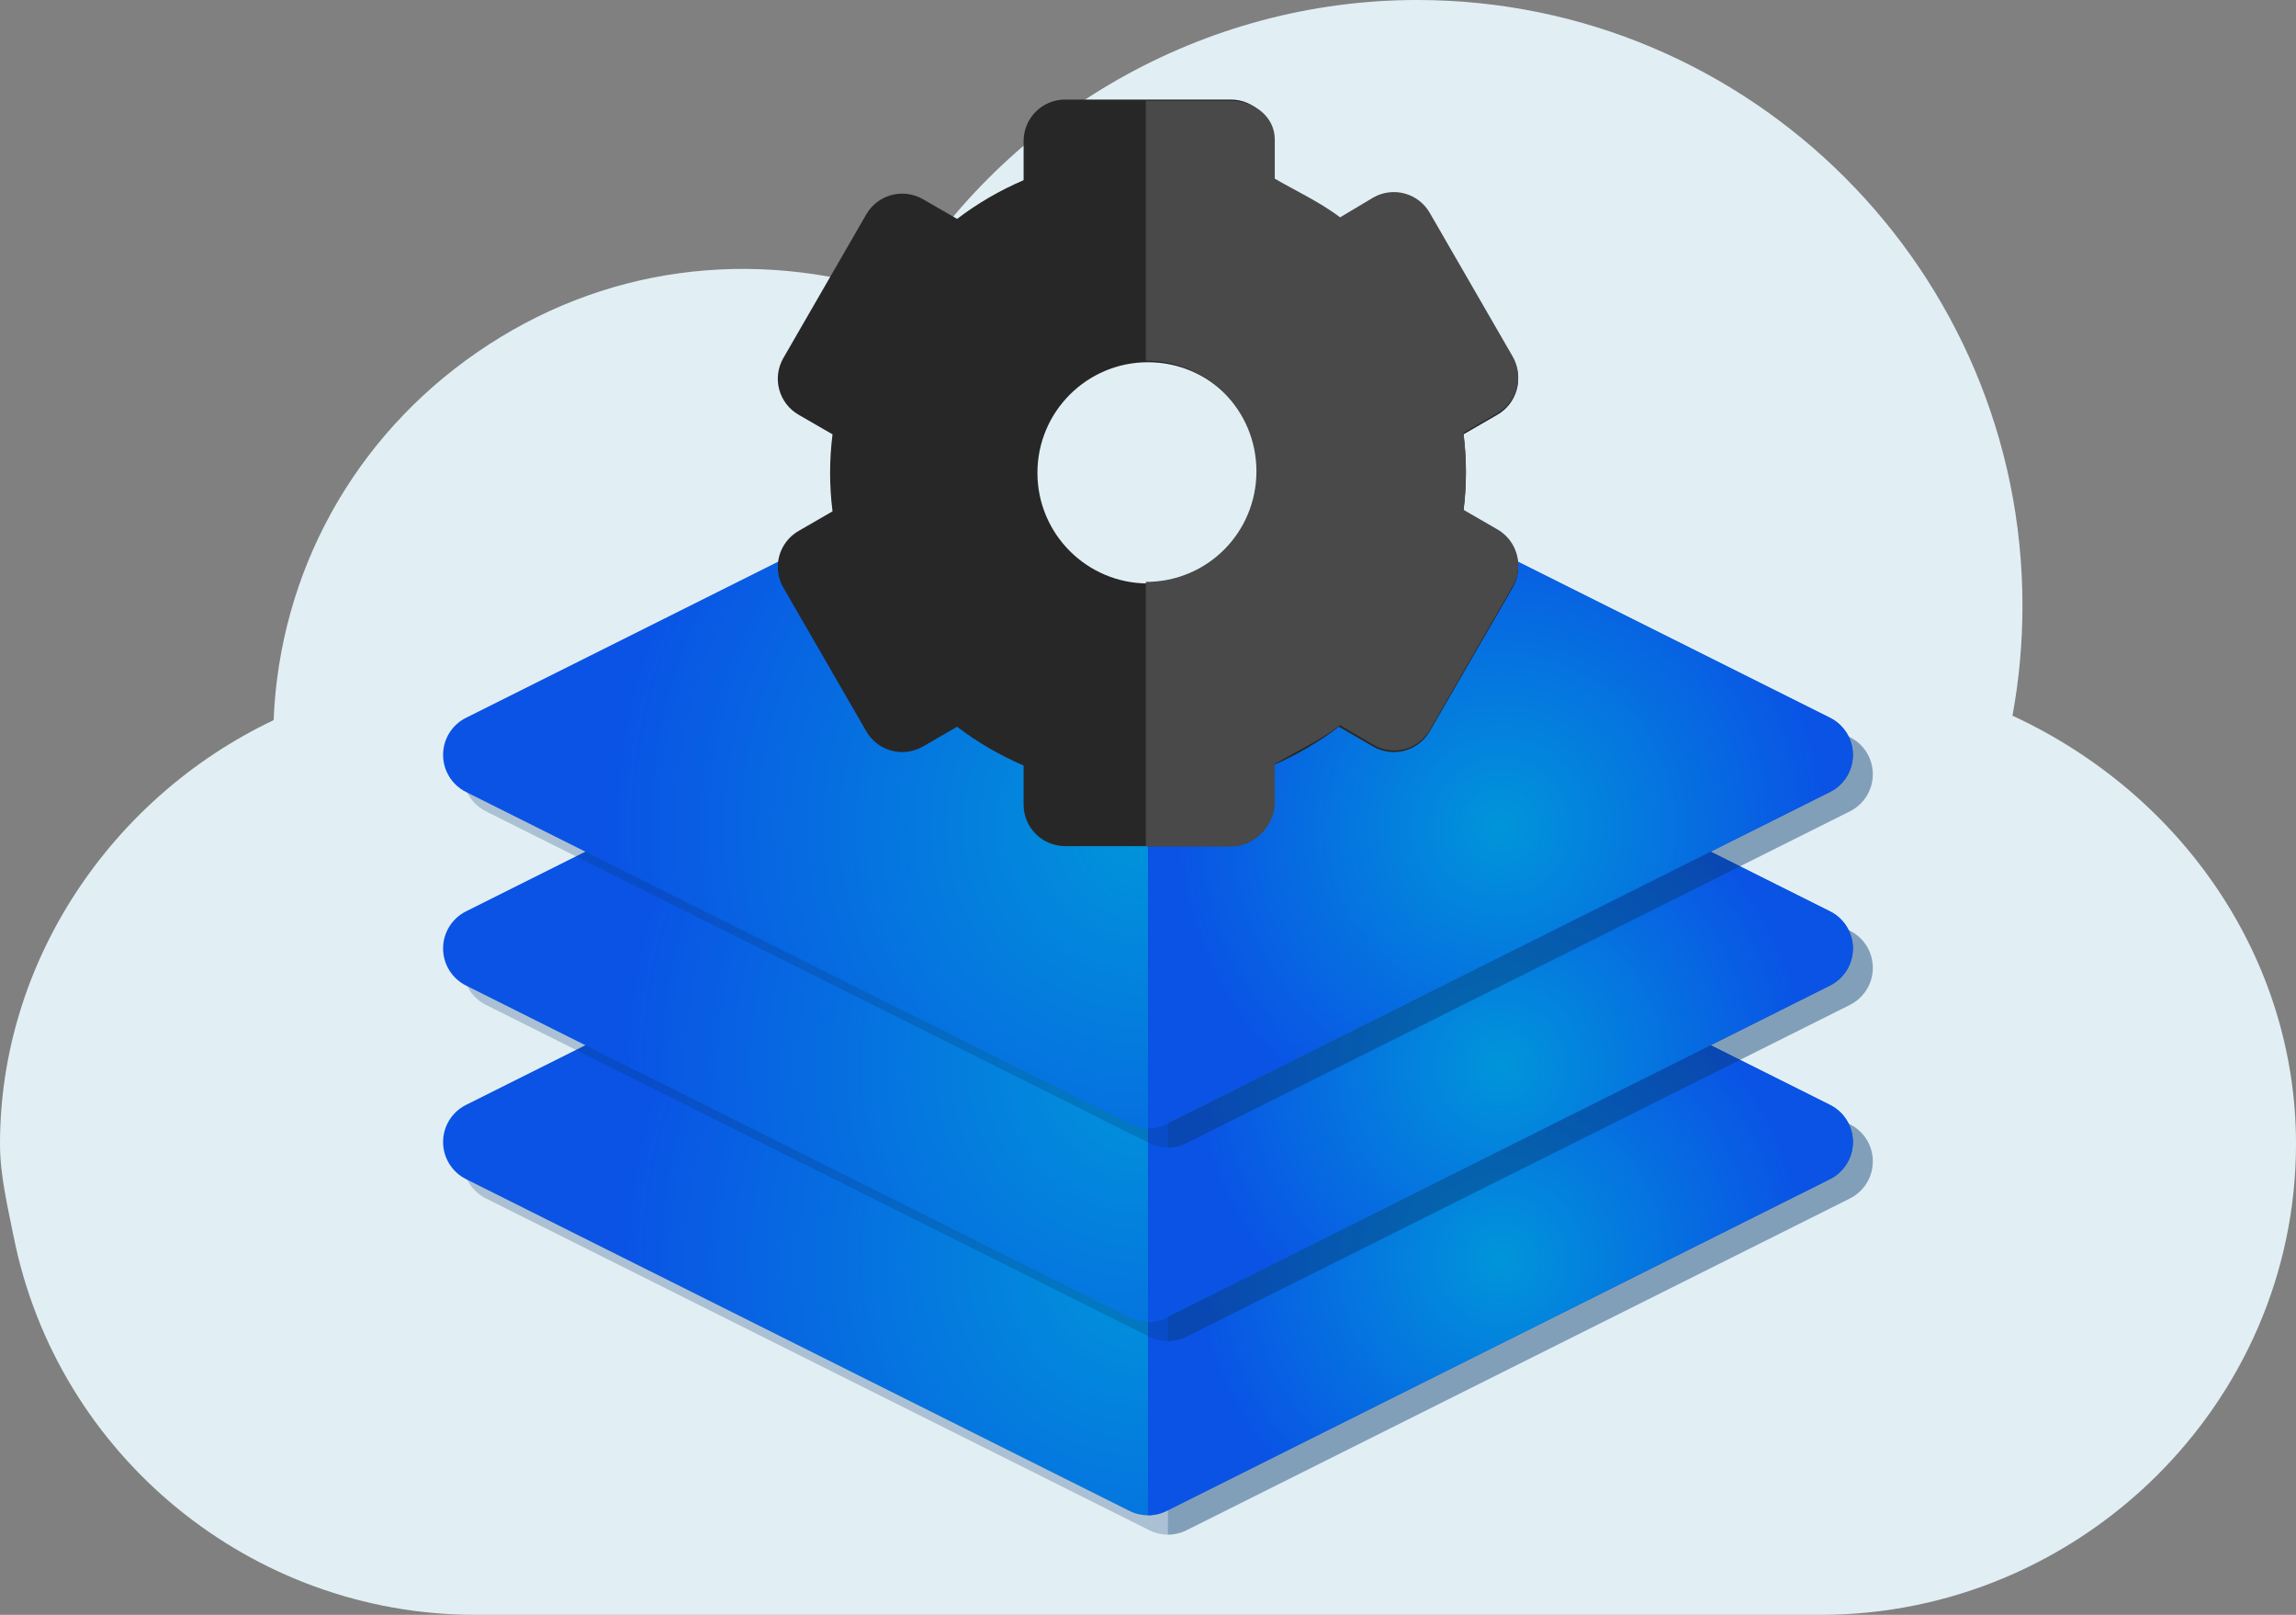 <?xml version="1.0" encoding="utf-8"?>
<!-- Generator: Adobe Illustrator 16.0.0, SVG Export Plug-In . SVG Version: 6.00 Build 0)  -->
<!DOCTYPE svg PUBLIC "-//W3C//DTD SVG 1.1//EN" "http://www.w3.org/Graphics/SVG/1.1/DTD/svg11.dtd">
<svg version="1.1" id="Layer_1" xmlns="http://www.w3.org/2000/svg" xmlns:xlink="http://www.w3.org/1999/xlink" x="0px" y="0px"
	 width="409.607px" height="288.007px" viewBox="0 0 409.607 288.007" enable-background="new 0 0 409.607 288.007"
	 xml:space="preserve">
<rect x="0" y="0" width="409.607" height="288.007" fill="#808080" stroke="none"/>
<path fill="#E1EFF4" d="M359.026,127.644c1.186-6.446,1.781-13.021,1.781-19.642C360.808,48.446,312.361,0,252.806,0
	c-38.018,0-73.256,20.251-92.615,52.431c-26.134-8.473-52.945-4.84-75.037,10.383c-22.09,15.211-35.273,39.294-36.341,65.626
	C19.773,142.233,0,171.603,0,204.007c0,5.625,1.361,11.109,2.404,16.428l0.013,0.014c7.759,39.152,42.411,67.559,82.385,67.559
	h240.005c46.313,0,84.802-37.688,84.802-84C409.608,171.251,389.566,141.764,359.026,127.644z"/>
<g>
	<g>
		<g opacity="0.25">
			<path fill="#083770" d="M208.354,273.705c-1.135,0-2.268-0.26-3.308-0.781L86.688,213.746c-2.507-1.254-4.09-3.815-4.09-6.617
				c0-2.801,1.583-5.362,4.09-6.614l34.521-17.263c1.025-0.516,2.159-0.78,3.308-0.78h167.676c1.148,0,2.281,0.266,3.309,0.78
				l34.521,17.263c2.507,1.252,4.09,3.813,4.09,6.614c0,2.802-1.583,5.363-4.09,6.617l-118.358,59.178
				C210.621,273.445,209.488,273.705,208.354,273.705z"/>
		</g>
		<g>
			<g>
				
					<radialGradient id="SVGID_1_" cx="213.164" cy="87.425" r="94.593" gradientTransform="matrix(1 0 0 -1 -8.36 312.062)" gradientUnits="userSpaceOnUse">
					<stop  offset="0" style="stop-color:#0095DA"/>
					<stop  offset="1" style="stop-color:#0A53E5"/>
				</radialGradient>
				<path fill="url(#SVGID_1_)" d="M204.804,270.253c-1.135,0-2.268-0.26-3.308-0.781L83.137,210.294
					c-2.507-1.254-4.09-3.816-4.09-6.617s1.583-5.363,4.09-6.615l34.521-17.262c1.025-0.516,2.158-0.781,3.308-0.781h167.676
					c1.148,0,2.281,0.266,3.309,0.781l34.521,17.262c2.507,1.252,4.09,3.814,4.09,6.615s-1.583,5.363-4.09,6.617l-118.359,59.178
					C207.07,269.994,205.938,270.253,204.804,270.253z"/>
			</g>
		</g>
	</g>
	<g>
		<g opacity="0.25">
			<path fill="#083770" d="M330.021,213.746c2.507-1.254,4.09-3.815,4.09-6.617c0-2.801-1.583-5.362-4.09-6.614L295.5,183.251
				c-1.026-0.516-2.159-0.78-3.309-0.78h-83.838v91.233c1.134,0,2.268-0.26,3.309-0.781L330.021,213.746z"/>
		</g>
		<g>
			
				<radialGradient id="SVGID_2_" cx="276.042" cy="87.425" r="54.93" gradientTransform="matrix(1 0 0 -1 -8.36 312.062)" gradientUnits="userSpaceOnUse">
				<stop  offset="0" style="stop-color:#0095DA"/>
				<stop  offset="1" style="stop-color:#0A53E5"/>
			</radialGradient>
			<path fill="url(#SVGID_2_)" d="M326.471,210.294c2.507-1.254,4.09-3.816,4.09-6.617s-1.583-5.363-4.09-6.615L291.949,179.8
				c-1.026-0.516-2.159-0.781-3.309-0.781h-83.838v91.234c1.134,0,2.267-0.26,3.308-0.781L326.471,210.294z"/>
		</g>
	</g>
	<g>
		<g opacity="0.25">
			<path fill="#083770" d="M208.354,239.184c-1.135,0-2.268-0.261-3.308-0.781l-118.359-59.18c-2.507-1.252-4.09-3.813-4.09-6.615
				c0-2.801,1.583-5.362,4.09-6.614l34.521-17.263c1.025-0.517,2.159-0.782,3.308-0.782h167.676c1.148,0,2.281,0.268,3.309,0.782
				l34.521,17.263c2.507,1.252,4.09,3.813,4.09,6.614c0,2.802-1.583,5.363-4.09,6.615l-118.358,59.18
				C210.621,238.923,209.488,239.184,208.354,239.184L208.354,239.184z"/>
		</g>
		<g>
			<g>
				
					<radialGradient id="SVGID_3_" cx="213.164" cy="121.948" r="94.593" gradientTransform="matrix(1 0 0 -1 -8.36 312.062)" gradientUnits="userSpaceOnUse">
					<stop  offset="0" style="stop-color:#0095DA"/>
					<stop  offset="1" style="stop-color:#0A53E5"/>
				</radialGradient>
				<path fill="url(#SVGID_3_)" d="M204.804,235.731c-1.135,0-2.268-0.26-3.308-0.78L83.137,175.77
					c-2.507-1.252-4.09-3.813-4.09-6.615c0-2.801,1.583-5.362,4.09-6.614l34.521-17.263c1.025-0.515,2.158-0.782,3.308-0.782
					h167.676c1.148,0,2.281,0.267,3.309,0.782l34.521,17.263c2.507,1.252,4.09,3.813,4.09,6.614c0,2.802-1.583,5.363-4.09,6.615
					l-118.359,59.181C207.07,235.472,205.938,235.731,204.804,235.731L204.804,235.731z"/>
			</g>
		</g>
	</g>
	<g>
		<g opacity="0.25">
			<path fill="#083770" d="M330.021,165.992L295.5,148.73c-1.026-0.516-2.159-0.781-3.309-0.781h-83.838v91.234
				c1.134,0,2.268-0.26,3.309-0.781l118.358-59.18c2.507-1.252,4.09-3.814,4.09-6.615S332.528,167.244,330.021,165.992
				L330.021,165.992z"/>
		</g>
		<g>
			
				<radialGradient id="SVGID_4_" cx="276.042" cy="121.948" r="54.931" gradientTransform="matrix(1 0 0 -1 -8.36 312.062)" gradientUnits="userSpaceOnUse">
				<stop  offset="0" style="stop-color:#0095DA"/>
				<stop  offset="1" style="stop-color:#0A53E5"/>
			</radialGradient>
			<path fill="url(#SVGID_4_)" d="M326.471,162.541l-34.521-17.263c-1.026-0.515-2.159-0.782-3.309-0.782h-83.838v91.235
				c1.134,0,2.267-0.26,3.308-0.78l118.359-59.181c2.507-1.252,4.09-3.813,4.09-6.615
				C330.561,166.354,328.978,163.792,326.471,162.541L326.471,162.541z"/>
		</g>
	</g>
	<g>
		<g opacity="0.25">
			<path fill="#083770" d="M330.021,131.47L261.39,97.153l-53.035,11.836L155.32,97.153L86.688,131.47
				c-2.507,1.252-4.09,3.813-4.09,6.616c0,2.802,1.583,5.363,4.09,6.615l118.359,59.18c1.04,0.521,2.173,0.781,3.308,0.781
				c1.134,0,2.268-0.26,3.309-0.781l118.358-59.18c2.507-1.251,4.09-3.813,4.09-6.615
				C334.111,135.283,332.528,132.722,330.021,131.47z"/>
		</g>
		<g>
			<g>
				
					<radialGradient id="SVGID_5_" cx="213.164" cy="164.605" r="96.706" gradientTransform="matrix(1 0 0 -1 -8.36 312.062)" gradientUnits="userSpaceOnUse">
					<stop  offset="0" style="stop-color:#0095DA"/>
					<stop  offset="1" style="stop-color:#0A53E5"/>
				</radialGradient>
				<path fill="url(#SVGID_5_)" d="M326.471,128.018l-68.632-34.316l-53.035,11.836l-53.035-11.836l-68.632,34.316
					c-2.507,1.252-4.09,3.813-4.09,6.616c0,2.802,1.583,5.363,4.09,6.615l118.359,59.18c1.04,0.521,2.173,0.781,3.308,0.781
					c1.134,0,2.267-0.26,3.308-0.781l118.359-59.18c2.507-1.252,4.09-3.813,4.09-6.615
					C330.561,131.831,328.978,129.27,326.471,128.018z"/>
			</g>
		</g>
	</g>
	<g>
		<g opacity="0.25">
			<path fill="#083770" d="M211.662,203.88l118.358-59.18c2.507-1.251,4.09-3.813,4.09-6.615c0-2.803-1.583-5.364-4.09-6.616
				L261.39,97.153l-53.035,11.836v95.672C209.488,204.662,210.621,204.402,211.662,203.88z"/>
		</g>
		<g>
			
				<radialGradient id="SVGID_6_" cx="276.041" cy="164.605" r="58.494" gradientTransform="matrix(1 0 0 -1 -8.36 312.062)" gradientUnits="userSpaceOnUse">
				<stop  offset="0" style="stop-color:#0095DA"/>
				<stop  offset="1" style="stop-color:#0A53E5"/>
			</radialGradient>
			<path fill="url(#SVGID_6_)" d="M208.111,200.429l118.359-59.18c2.507-1.252,4.09-3.813,4.09-6.615
				c0-2.803-1.583-5.364-4.09-6.616l-68.632-34.316l-53.035,11.836v95.672C205.938,201.21,207.07,200.951,208.111,200.429z"/>
		</g>
	</g>
	<g>
		<path fill="#272727" d="M267.15,94.702l-6.064-3.502c0.288-2.304,0.433-4.6,0.433-6.868s-0.145-4.564-0.433-6.868l6.064-3.503
			c1.699-0.98,2.939-2.596,3.447-4.492c0.508-1.895,0.242-3.914-0.74-5.613l-14.795-25.625c-0.979-1.699-2.597-2.939-4.491-3.446
			c-1.892-0.508-3.912-0.242-5.611,0.739l-6.093,3.516c-3.693-2.8-7.661-5.108-11.87-6.904v-6.983c0-4.085-3.313-7.397-7.397-7.397
			h-29.59c-4.085,0-7.397,3.312-7.397,7.397v6.983c-4.21,1.796-8.177,4.104-11.869,6.904l-6.094-3.516
			c-1.698-0.981-3.72-1.247-5.611-0.739c-1.896,0.507-3.512,1.747-4.492,3.446L139.75,63.856c-0.981,1.699-1.247,3.719-0.739,5.614
			s1.748,3.511,3.446,4.491l6.065,3.503c-0.288,2.304-0.433,4.6-0.433,6.868s0.145,4.564,0.433,6.868l-6.065,3.502
			c-1.698,0.981-2.938,2.597-3.446,4.492s-0.242,3.914,0.739,5.613l14.795,25.626c0.98,1.699,2.598,2.939,4.492,3.447
			c1.894,0.508,3.914,0.241,5.611-0.74l6.094-3.518c3.692,2.801,7.659,5.109,11.869,6.904v6.984c0,4.085,3.313,7.396,7.397,7.396
			h29.59c4.085,0,7.397-3.311,7.397-7.396v-6.984c4.209-1.795,8.177-4.103,11.87-6.904l6.093,3.518
			c1.698,0.981,3.718,1.248,5.611,0.739c1.896-0.507,3.512-1.746,4.491-3.446l14.795-25.626c0.982-1.699,1.248-3.719,0.74-5.614
			C270.09,97.298,268.85,95.683,267.15,94.702z M204.804,104.058c-10.896,0-19.727-8.832-19.727-19.727s8.831-19.727,19.727-19.727
			s19.727,8.832,19.727,19.727C224.53,95.226,215.698,104.058,204.804,104.058z"/>
		<path fill="#494949" d="M267.15,94.424l-6.064-3.502c0.288-2.304,0.433-4.6,0.433-6.868s-0.145-4.564-0.433-6.868l6.064-3.503
			c1.699-0.98,2.939-2.596,3.447-4.492c0.508-1.895,0.242-3.914-0.74-5.613l-14.795-25.625c-0.979-1.699-2.597-2.939-4.491-3.446
			c-1.892-0.508-3.912-0.242-5.611,0.739l-5.881,3.516c-3.693-2.8-8.658-5.108-11.658-6.904v-6.983c0-4.085-3.736-6.898-7.821-6.898
			H204.42v46.351c11,0,19.727,8.832,19.727,19.727s-8.727,19.727-19.727,19.727v47.196h15.179c4.085,0,7.821-3.657,7.821-7.743
			v-6.984c3-1.795,7.965-4.103,11.658-6.904l5.985,3.518c1.699,0.981,3.665,1.248,5.561,0.739c1.896-0.507,3.483-1.746,4.466-3.446
			l14.781-25.626c0.981-1.699,1.24-3.719,0.732-5.614C270.097,97.021,268.85,95.405,267.15,94.424z"/>
	</g>
</g>
</svg>
